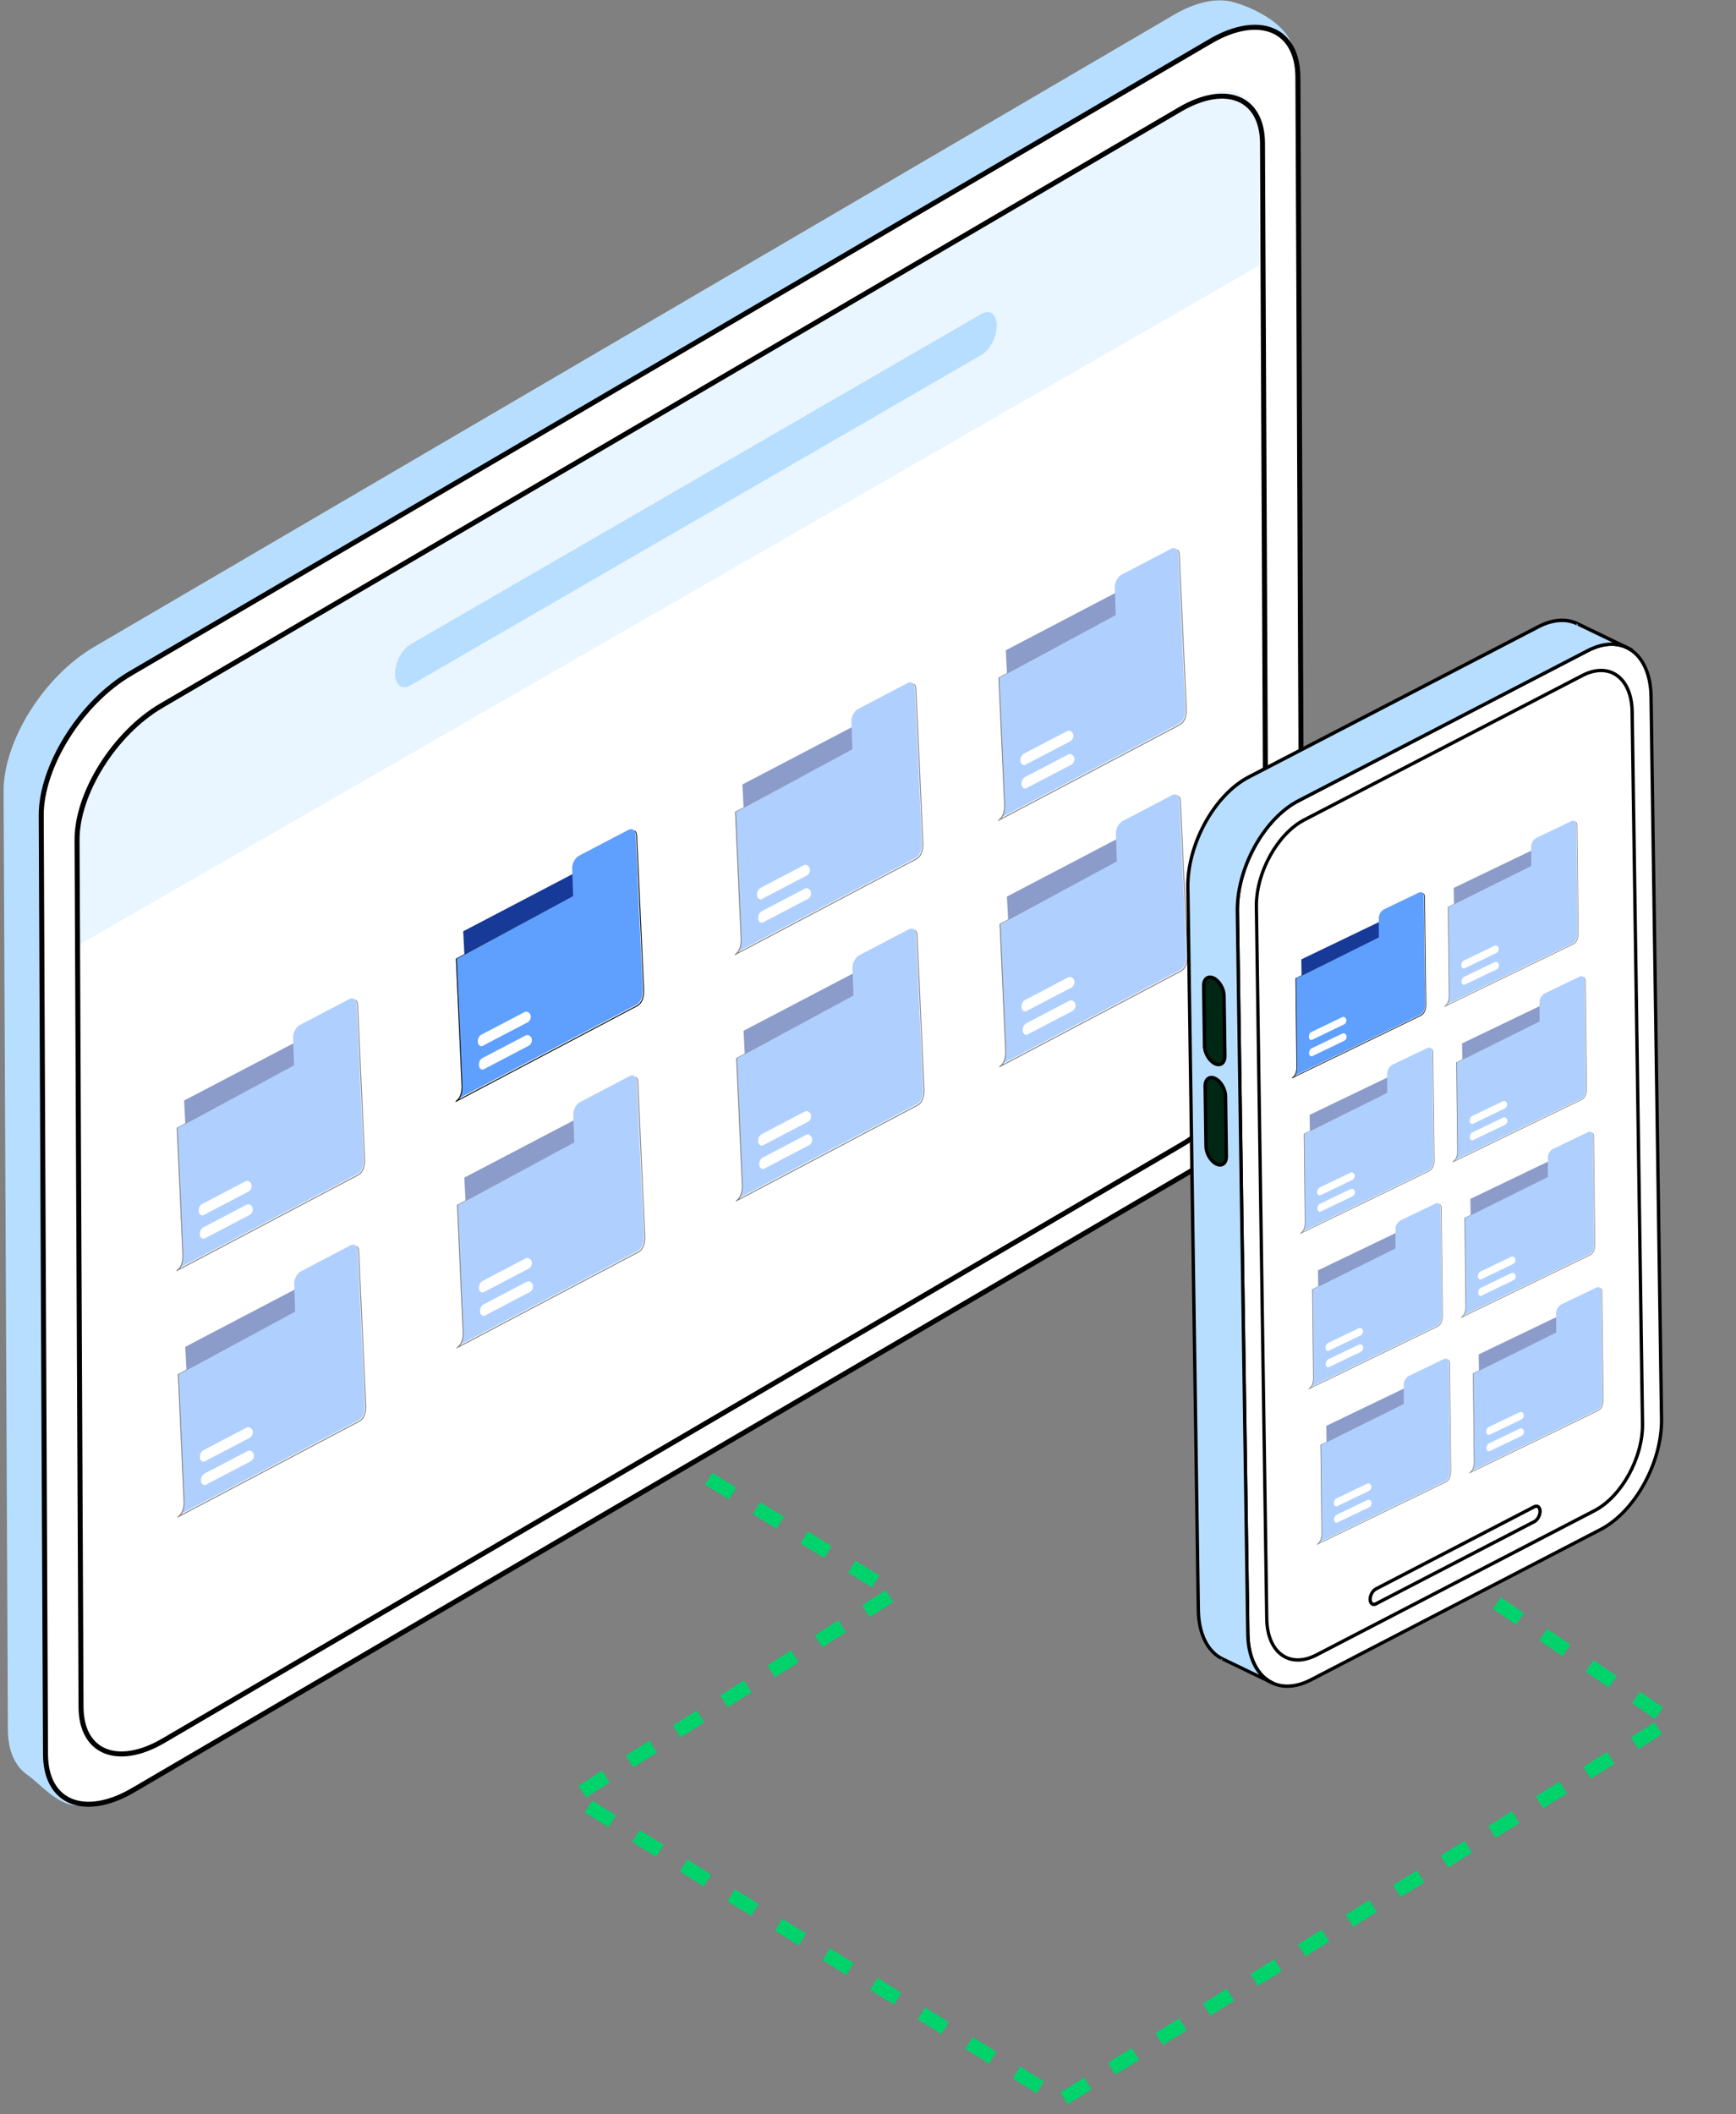 <svg width="124" height="151" viewBox="0 0 124 151" fill="none" xmlns="http://www.w3.org/2000/svg">
<rect x="0" y="0" width="124" height="151" fill="#808080" stroke="none"/>
<path d="M103.608 112.254L119.319 122.902L75.79 150L40.967 128.354L63.89 113.769L47.088 103.439" stroke="#00D36C" stroke-dasharray="2 2"/>
<path d="M90.685 70.809L92.391 3.864C92.382 1.847 89.446 0.485 88.005 0.129C86.876 -0.15 85.429 0.133 83.852 1.057L6.723 46.202C3.134 48.302 0.24 52.922 0.257 56.518L0.564 123.559C0.571 125.074 1.093 126.165 1.961 126.766C3.157 127.592 4.718 129.808 6.797 128.593L84.216 81.127C87.805 79.027 90.699 74.408 90.682 70.812L90.685 70.809Z" fill="#B7DEFF"/>
<path d="M86.451 2.953L86.451 2.953L9.322 48.098L9.242 47.961L9.322 48.098C7.556 49.131 5.955 50.788 4.798 52.635C3.639 54.484 2.936 56.505 2.944 58.258L3.251 125.299C3.259 127.048 3.969 128.171 5.065 128.627C6.174 129.087 7.74 128.892 9.508 127.857L9.598 128.011L9.508 127.857L86.637 82.714C88.402 81.681 90.003 80.024 91.161 78.177C92.319 76.329 93.022 74.308 93.014 72.554L93.014 72.551L92.707 5.51C92.699 3.761 91.989 2.638 90.893 2.183C89.784 1.722 88.219 1.918 86.451 2.953Z" fill="white" stroke="black" stroke-width="0.358"/>
<path d="M9.485 126.281L86.824 81.013C89.487 79.454 91.635 76.027 91.623 73.357L91.317 6.542C91.305 3.872 89.136 2.97 86.474 4.529L9.132 49.798C6.47 51.357 4.321 54.784 4.333 57.453L4.639 124.269C4.651 126.938 6.82 127.84 9.482 126.281L9.485 126.281Z" fill="white"/>
<path d="M5.492 60.774C5.473 56.511 7.731 52.563 11.415 50.419L86.328 6.821C87.912 5.899 89.901 7.037 89.91 8.87L89.956 18.948L5.523 67.539L5.492 60.774Z" fill="#E9F5FF"/>
<path d="M29.318 48.948L70.104 25.345C70.708 24.996 71.198 24.057 71.196 23.25C71.195 22.442 70.703 22.074 70.099 22.422L29.313 46.026C28.709 46.374 28.219 47.313 28.221 48.121C28.222 48.928 28.714 49.297 29.318 48.948Z" fill="#B7DEFF"/>
<path d="M84.289 7.813L84.289 7.813L11.516 50.408L11.436 50.272L11.516 50.408C9.852 51.382 8.343 52.945 7.251 54.686C6.159 56.429 5.496 58.334 5.504 59.986L5.788 121.917C5.795 123.564 6.464 124.619 7.493 125.047C8.535 125.48 10.009 125.297 11.676 124.321L11.766 124.475L11.676 124.321L84.448 81.728C86.112 80.754 87.622 79.192 88.713 77.45C89.806 75.707 90.468 73.802 90.461 72.15L90.461 72.148L90.177 10.218C90.169 8.57 89.501 7.515 88.472 7.088C87.43 6.655 85.956 6.838 84.289 7.813Z" stroke="black" stroke-width="0.358"/>
<g opacity="0.5">
<path d="M24.973 72.412L25.208 77.018L21.808 78.799C21.669 78.87 21.544 78.999 21.447 79.169C21.39 79.268 21.348 79.373 21.321 79.477C21.298 79.572 21.288 79.667 21.293 79.758L21.391 81.687L13.522 85.838L13.151 78.6L24.973 72.413L24.973 72.412Z" fill="#173998"/>
<path d="M11.334 89.15C11.392 89.177 11.448 89.193 11.498 89.198C11.447 89.193 11.392 89.177 11.334 89.15Z" fill="black"/>
<path d="M20.975 74.152C20.972 74.09 20.977 74.024 20.989 73.957C20.977 74.024 20.972 74.09 20.976 74.153L21.074 76.098L20.975 74.152L20.975 74.152Z" fill="black"/>
<path d="M25.3 71.349C25.401 71.419 25.457 71.541 25.465 71.7L25.969 82.708C25.994 83.276 25.829 83.682 25.504 83.854L12.806 90.553C12.985 90.328 13.071 89.987 13.051 89.56L12.635 80.556L21.003 76.087L20.934 74.111C20.931 74.048 20.935 73.982 20.947 73.915C20.965 73.819 20.997 73.719 21.044 73.624C21.055 73.601 21.067 73.578 21.081 73.555C21.172 73.396 21.292 73.272 21.419 73.204L24.946 71.359C25.024 71.317 25.102 71.299 25.173 71.305C25.219 71.309 25.262 71.324 25.3 71.349L25.3 71.349ZM17.699 85.066C17.854 84.984 17.945 84.815 17.935 84.623C17.927 84.47 17.801 84.35 17.669 84.338C17.627 84.335 17.585 84.342 17.545 84.363L14.462 85.976C14.286 86.068 14.185 86.259 14.195 86.475L14.199 86.555C14.205 86.667 14.298 86.755 14.395 86.764C14.426 86.767 14.457 86.761 14.487 86.746L17.699 85.066ZM17.779 86.736C17.935 86.654 18.025 86.486 18.015 86.293C18.008 86.141 17.881 86.021 17.75 86.009C17.708 86.005 17.665 86.012 17.625 86.033L14.542 87.646C14.367 87.738 14.265 87.929 14.276 88.146L14.28 88.225C14.286 88.338 14.378 88.426 14.475 88.434C14.506 88.437 14.537 88.432 14.567 88.417L17.779 86.736Z" fill="#5FA0FF"/>
<path d="M17.711 84.38C17.843 84.392 17.968 84.512 17.976 84.665C17.986 84.857 17.896 85.026 17.74 85.108L14.528 86.788C14.499 86.803 14.467 86.809 14.436 86.806C14.339 86.797 14.246 86.709 14.241 86.596L14.237 86.517C14.226 86.3 14.328 86.109 14.503 86.018L17.587 84.404C17.626 84.384 17.669 84.376 17.711 84.38Z" fill="white"/>
<path d="M21.122 73.597C21.109 73.62 21.096 73.643 21.085 73.666C21.096 73.643 21.109 73.62 21.122 73.597Z" fill="black"/>
<path d="M25.35 71.396C25.49 71.417 25.56 71.561 25.569 71.747L25.657 73.67L26.072 82.755C26.099 83.347 25.924 83.773 25.579 83.954L12.601 90.8C12.599 90.725 12.63 90.705 12.66 90.683C12.924 90.486 13.055 90.105 13.031 89.597L12.628 80.554L20.998 76.102L12.689 80.56L13.093 89.602C13.113 90.028 13.027 90.369 12.848 90.594L25.546 83.896C25.871 83.725 26.036 83.317 26.011 82.75L25.507 71.742C25.499 71.584 25.444 71.461 25.351 71.396L25.35 71.396Z" fill="black"/>
<path d="M17.791 86.051C17.922 86.063 18.049 86.183 18.056 86.336C18.066 86.528 17.976 86.697 17.82 86.778L14.608 88.459C14.579 88.474 14.547 88.48 14.517 88.477C14.419 88.468 14.327 88.379 14.321 88.267L14.317 88.188C14.306 87.971 14.408 87.78 14.584 87.689L17.667 86.075C17.706 86.055 17.749 86.047 17.791 86.051L17.791 86.051Z" fill="white"/>
</g>
<g opacity="0.5">
<path d="M25.053 90.004L25.289 94.609L21.888 96.39C21.75 96.462 21.625 96.59 21.527 96.76C21.47 96.859 21.428 96.964 21.402 97.068C21.378 97.163 21.368 97.258 21.373 97.349L21.471 99.279L13.602 103.43L13.232 96.192L25.054 90.004L25.053 90.004Z" fill="#173998"/>
<path d="M11.415 106.742C11.473 106.768 11.528 106.784 11.579 106.789C11.528 106.784 11.473 106.768 11.415 106.742Z" fill="black"/>
<path d="M21.056 91.743C21.053 91.681 21.057 91.615 21.069 91.548C21.057 91.615 21.053 91.681 21.056 91.744L21.154 93.689L21.055 91.743L21.056 91.743Z" fill="black"/>
<path d="M25.381 88.94C25.482 89.01 25.538 89.132 25.546 89.291L26.05 100.299C26.075 100.867 25.91 101.273 25.585 101.445L12.887 108.144C13.066 107.919 13.152 107.578 13.132 107.151L12.715 98.147L21.084 93.678L21.015 91.702C21.012 91.639 21.016 91.573 21.028 91.507C21.045 91.41 21.078 91.31 21.124 91.216C21.136 91.192 21.148 91.169 21.161 91.146C21.252 90.987 21.372 90.863 21.5 90.795L25.027 88.95C25.105 88.908 25.183 88.89 25.253 88.896C25.3 88.9 25.343 88.915 25.381 88.94L25.381 88.94ZM17.779 102.657C17.935 102.575 18.025 102.406 18.015 102.214C18.008 102.061 17.882 101.941 17.75 101.929C17.708 101.926 17.665 101.933 17.626 101.954L14.543 103.567C14.367 103.659 14.265 103.85 14.276 104.066L14.28 104.146C14.286 104.258 14.378 104.346 14.476 104.355C14.507 104.358 14.538 104.353 14.567 104.337L17.779 102.657ZM17.86 104.327C18.015 104.245 18.106 104.077 18.096 103.885C18.088 103.732 17.962 103.612 17.831 103.6C17.788 103.596 17.746 103.603 17.706 103.624L14.623 105.237C14.447 105.329 14.346 105.52 14.356 105.737L14.36 105.816C14.366 105.929 14.459 106.017 14.556 106.025C14.587 106.028 14.618 106.023 14.648 106.008L17.86 104.327Z" fill="#5FA0FF"/>
<path d="M17.791 101.972C17.923 101.984 18.049 102.104 18.057 102.257C18.067 102.449 17.976 102.618 17.821 102.699L14.609 104.38C14.579 104.395 14.548 104.401 14.517 104.398C14.42 104.389 14.327 104.301 14.321 104.188L14.317 104.109C14.307 103.892 14.408 103.701 14.584 103.61L17.667 101.996C17.707 101.976 17.749 101.968 17.791 101.972Z" fill="white"/>
<path d="M21.202 91.188C21.189 91.211 21.177 91.234 21.166 91.257C21.177 91.234 21.189 91.211 21.202 91.188Z" fill="black"/>
<path d="M25.431 88.987C25.571 89.008 25.64 89.153 25.649 89.338L25.737 91.261L26.153 100.346C26.179 100.938 26.005 101.364 25.66 101.545L12.682 108.391C12.68 108.316 12.711 108.296 12.741 108.274C13.004 108.077 13.135 107.697 13.112 107.188L12.708 98.145L21.078 93.693L12.77 98.151L13.174 107.193C13.193 107.62 13.108 107.96 12.928 108.186L25.627 101.487C25.951 101.316 26.116 100.908 26.091 100.341L25.588 89.333C25.58 89.175 25.524 89.052 25.431 88.987L25.431 88.987Z" fill="black"/>
<path d="M17.871 103.643C18.003 103.654 18.129 103.774 18.137 103.927C18.147 104.119 18.056 104.288 17.901 104.369L14.688 106.05C14.659 106.066 14.628 106.071 14.597 106.068C14.5 106.059 14.408 105.971 14.402 105.859L14.398 105.78C14.387 105.563 14.489 105.372 14.664 105.28L17.747 103.667C17.787 103.646 17.83 103.639 17.872 103.642L17.871 103.643Z" fill="white"/>
</g>
<path d="M44.908 60.326L45.144 64.932L41.743 66.712C41.605 66.784 41.48 66.912 41.382 67.082C41.325 67.182 41.283 67.286 41.257 67.39C41.233 67.486 41.223 67.581 41.228 67.671L41.326 69.601L33.457 73.752L33.086 66.514L44.909 60.327L44.908 60.326Z" fill="#173998"/>
<path d="M31.27 77.064C31.328 77.091 31.383 77.107 31.434 77.111C31.383 77.107 31.328 77.091 31.27 77.064Z" fill="black"/>
<path d="M40.911 62.066C40.907 62.004 40.912 61.938 40.924 61.871C40.912 61.938 40.908 62.003 40.911 62.067L41.009 64.012L40.91 62.066L40.911 62.066Z" fill="black"/>
<path d="M45.236 59.262C45.337 59.332 45.393 59.454 45.401 59.613L45.905 70.621C45.929 71.189 45.764 71.596 45.44 71.767L32.742 78.466C32.921 78.241 33.007 77.9 32.987 77.474L32.57 68.469L40.938 64L40.87 62.024C40.867 61.961 40.871 61.895 40.883 61.829C40.9 61.732 40.933 61.632 40.979 61.538C40.991 61.514 41.003 61.491 41.016 61.468C41.107 61.309 41.227 61.185 41.355 61.117L44.882 59.272C44.96 59.23 45.038 59.212 45.108 59.218C45.154 59.222 45.198 59.237 45.235 59.262L45.236 59.262ZM37.634 72.979C37.79 72.897 37.88 72.728 37.87 72.536C37.863 72.383 37.737 72.263 37.605 72.251C37.563 72.248 37.52 72.255 37.481 72.276L34.398 73.889C34.222 73.981 34.12 74.172 34.131 74.388L34.135 74.468C34.141 74.58 34.233 74.668 34.33 74.677C34.361 74.68 34.393 74.675 34.422 74.659L37.634 72.979ZM37.715 74.649C37.87 74.567 37.961 74.399 37.951 74.207C37.943 74.054 37.817 73.934 37.685 73.922C37.643 73.918 37.601 73.925 37.561 73.946L34.478 75.559C34.302 75.651 34.2 75.842 34.211 76.059L34.215 76.138C34.221 76.251 34.313 76.339 34.411 76.347C34.442 76.35 34.473 76.345 34.502 76.33L37.715 74.649Z" fill="#5FA0FF"/>
<path d="M37.646 72.293C37.778 72.305 37.904 72.425 37.912 72.577C37.922 72.769 37.831 72.938 37.676 73.02L34.464 74.701C34.434 74.716 34.403 74.721 34.372 74.718C34.275 74.71 34.182 74.621 34.176 74.509L34.172 74.43C34.161 74.213 34.263 74.022 34.439 73.931L37.522 72.317C37.562 72.296 37.604 72.289 37.646 72.293Z" fill="white"/>
<path d="M41.057 61.511C41.044 61.534 41.032 61.557 41.02 61.58C41.032 61.557 41.044 61.534 41.057 61.511Z" fill="black"/>
<path d="M45.286 59.31C45.426 59.332 45.495 59.476 45.504 59.661L45.592 61.584L46.008 70.67C46.034 71.261 45.859 71.687 45.515 71.868L32.536 78.715C32.534 78.639 32.566 78.62 32.596 78.597C32.859 78.4 32.99 78.02 32.967 77.511L32.563 68.469L40.933 64.016L32.625 68.474L33.029 77.516C33.048 77.943 32.962 78.284 32.783 78.509L45.481 71.811C45.806 71.639 45.971 71.232 45.947 70.665L45.443 59.656C45.435 59.498 45.379 59.375 45.286 59.311L45.286 59.31Z" fill="black"/>
<path d="M37.726 73.965C37.858 73.977 37.984 74.097 37.992 74.25C38.002 74.442 37.911 74.611 37.755 74.692L34.543 76.373C34.514 76.388 34.483 76.394 34.452 76.391C34.355 76.382 34.262 76.293 34.257 76.181L34.253 76.102C34.242 75.885 34.343 75.694 34.519 75.602L37.602 73.989C37.642 73.969 37.685 73.961 37.727 73.965L37.726 73.965Z" fill="white"/>
<g opacity="0.5">
<path d="M64.851 49.84L65.087 54.446L61.686 56.226C61.548 56.298 61.423 56.426 61.325 56.596C61.268 56.696 61.226 56.8 61.2 56.904C61.176 57 61.166 57.095 61.171 57.185L61.269 59.115L53.4 63.266L53.029 56.028L64.851 49.841L64.851 49.84Z" fill="#173998"/>
<path d="M51.212 66.578C51.27 66.605 51.326 66.621 51.377 66.625C51.326 66.621 51.27 66.605 51.212 66.578Z" fill="black"/>
<path d="M60.854 51.581C60.85 51.519 60.855 51.453 60.867 51.386C60.855 51.452 60.851 51.518 60.854 51.581L60.952 53.527L60.853 51.581L60.854 51.581Z" fill="black"/>
<path d="M65.178 48.776C65.28 48.847 65.336 48.969 65.344 49.127L65.847 60.136C65.872 60.703 65.707 61.11 65.382 61.282L52.684 67.981C52.863 67.755 52.95 67.415 52.929 66.988L52.513 57.984L60.881 53.514L60.813 51.539C60.809 51.476 60.814 51.41 60.825 51.343C60.843 51.246 60.876 51.147 60.922 51.052C60.933 51.029 60.946 51.006 60.959 50.983C61.05 50.824 61.17 50.7 61.298 50.632L64.824 48.786C64.903 48.745 64.981 48.727 65.051 48.733C65.097 48.737 65.14 48.752 65.178 48.777L65.178 48.776ZM57.577 62.493C57.733 62.412 57.823 62.243 57.813 62.051C57.805 61.898 57.679 61.778 57.548 61.766C57.506 61.762 57.463 61.77 57.423 61.79L54.34 63.404C54.164 63.495 54.063 63.686 54.074 63.903L54.078 63.982C54.083 64.095 54.176 64.183 54.273 64.192C54.304 64.195 54.336 64.189 54.365 64.174L57.577 62.493ZM57.657 64.163C57.813 64.082 57.903 63.913 57.893 63.721C57.886 63.569 57.76 63.448 57.628 63.437C57.586 63.433 57.543 63.44 57.504 63.461L54.421 65.074C54.245 65.166 54.143 65.357 54.154 65.574L54.158 65.653C54.164 65.765 54.256 65.853 54.353 65.862C54.385 65.865 54.416 65.86 54.445 65.844L57.657 64.163Z" fill="#5FA0FF"/>
<path d="M57.589 61.808C57.721 61.819 57.847 61.94 57.855 62.092C57.864 62.284 57.774 62.453 57.618 62.535L54.406 64.215C54.377 64.231 54.346 64.236 54.315 64.233C54.218 64.225 54.125 64.136 54.119 64.024L54.115 63.945C54.104 63.728 54.206 63.537 54.382 63.446L57.465 61.832C57.504 61.811 57.547 61.804 57.589 61.808Z" fill="white"/>
<path d="M61 51.025C60.987 51.048 60.975 51.071 60.963 51.094C60.975 51.071 60.987 51.048 61 51.025Z" fill="black"/>
<path d="M65.229 48.824C65.368 48.846 65.438 48.99 65.447 49.175L65.535 51.098L65.951 60.184C65.977 60.775 65.802 61.201 65.457 61.382L52.479 68.229C52.477 68.153 52.508 68.133 52.538 68.111C52.802 67.914 52.933 67.534 52.909 67.025L52.506 57.983L60.876 53.53L52.568 57.988L52.971 67.031C52.991 67.457 52.905 67.798 52.726 68.023L65.424 61.325C65.749 61.153 65.914 60.746 65.889 60.178L65.385 49.17C65.377 49.012 65.322 48.889 65.229 48.825L65.229 48.824Z" fill="black"/>
<path d="M57.669 63.48C57.801 63.492 57.927 63.612 57.934 63.764C57.944 63.956 57.854 64.125 57.698 64.207L54.486 65.888C54.457 65.903 54.426 65.908 54.395 65.905C54.298 65.897 54.205 65.808 54.199 65.696L54.195 65.617C54.185 65.4 54.286 65.209 54.462 65.117L57.545 63.504C57.585 63.483 57.627 63.476 57.669 63.48L57.669 63.48Z" fill="white"/>
</g>
<g opacity="0.5">
<path d="M83.665 40.255L83.9 44.861L80.5 46.641C80.361 46.713 80.236 46.841 80.138 47.011C80.082 47.11 80.04 47.215 80.013 47.319C79.99 47.414 79.98 47.509 79.984 47.6L80.082 49.53L72.214 53.681L71.843 46.443L83.665 40.255L83.665 40.255Z" fill="#173998"/>
<path d="M70.026 56.993C70.084 57.019 70.14 57.035 70.19 57.04C70.139 57.035 70.084 57.019 70.026 56.993Z" fill="black"/>
<path d="M79.667 41.995C79.664 41.932 79.669 41.867 79.681 41.799C79.669 41.866 79.664 41.932 79.668 41.995L79.766 43.941L79.667 41.995L79.667 41.995Z" fill="black"/>
<path d="M83.992 39.191C84.093 39.261 84.149 39.383 84.157 39.542L84.661 50.55C84.686 51.118 84.521 51.525 84.196 51.696L71.498 58.395C71.677 58.17 71.763 57.829 71.743 57.402L71.327 48.398L79.695 43.929L79.626 41.953C79.623 41.89 79.627 41.824 79.639 41.758C79.657 41.661 79.689 41.561 79.736 41.467C79.747 41.443 79.759 41.42 79.772 41.397C79.864 41.238 79.984 41.114 80.111 41.046L83.638 39.201C83.716 39.159 83.794 39.141 83.865 39.147C83.911 39.151 83.954 39.166 83.992 39.191L83.992 39.191ZM76.391 52.908C76.546 52.826 76.637 52.657 76.627 52.465C76.619 52.312 76.493 52.192 76.361 52.18C76.319 52.176 76.277 52.184 76.237 52.205L73.154 53.818C72.978 53.91 72.876 54.101 72.887 54.318L72.891 54.397C72.897 54.509 72.99 54.597 73.087 54.606C73.118 54.609 73.149 54.603 73.178 54.588L76.391 52.908ZM76.471 54.578C76.627 54.496 76.717 54.328 76.707 54.136C76.699 53.983 76.573 53.863 76.442 53.851C76.4 53.847 76.357 53.855 76.317 53.875L73.234 55.488C73.058 55.58 72.957 55.771 72.968 55.988L72.972 56.067C72.977 56.18 73.07 56.268 73.167 56.276C73.198 56.279 73.229 56.274 73.259 56.259L76.471 54.578Z" fill="#5FA0FF"/>
<path d="M76.403 52.223C76.534 52.235 76.66 52.355 76.668 52.507C76.678 52.699 76.588 52.868 76.432 52.95L73.22 54.63C73.191 54.646 73.159 54.651 73.128 54.648C73.031 54.64 72.938 54.551 72.933 54.439L72.929 54.36C72.918 54.143 73.019 53.952 73.195 53.861L76.278 52.247C76.318 52.226 76.361 52.219 76.403 52.223Z" fill="white"/>
<path d="M79.814 41.44C79.8 41.462 79.788 41.486 79.777 41.509C79.788 41.485 79.8 41.462 79.814 41.44Z" fill="black"/>
<path d="M84.042 39.239C84.182 39.26 84.252 39.404 84.261 39.59L84.349 41.513L84.764 50.598C84.791 51.19 84.616 51.615 84.271 51.797L71.293 58.643C71.291 58.568 71.322 58.548 71.352 58.526C71.615 58.328 71.747 57.948 71.723 57.439L71.32 48.397L79.69 43.944L71.381 48.402L71.785 57.445C71.805 57.871 71.719 58.212 71.54 58.437L84.238 51.739C84.563 51.567 84.728 51.16 84.703 50.593L84.199 39.584C84.191 39.426 84.136 39.304 84.043 39.239L84.042 39.239Z" fill="black"/>
<path d="M76.483 53.893C76.614 53.905 76.74 54.025 76.748 54.178C76.758 54.37 76.668 54.539 76.512 54.62L73.3 56.301C73.271 56.316 73.239 56.322 73.209 56.319C73.111 56.31 73.019 56.221 73.013 56.109L73.009 56.03C72.998 55.813 73.1 55.622 73.276 55.531L76.359 53.917C76.398 53.897 76.441 53.889 76.483 53.893L76.483 53.893Z" fill="white"/>
</g>
<g opacity="0.5">
<path d="M44.989 77.918L45.224 82.524L41.824 84.304C41.685 84.376 41.56 84.504 41.463 84.674C41.406 84.774 41.364 84.878 41.337 84.982C41.314 85.077 41.304 85.173 41.309 85.263L41.407 87.193L33.538 91.344L33.167 84.106L44.989 77.919L44.989 77.918Z" fill="#173998"/>
<path d="M31.35 94.656C31.408 94.682 31.464 94.698 31.515 94.703C31.463 94.698 31.408 94.682 31.35 94.656Z" fill="black"/>
<path d="M40.991 79.657C40.988 79.595 40.993 79.529 41.005 79.462C40.993 79.529 40.988 79.595 40.992 79.658L41.09 81.603L40.991 79.657L40.991 79.657Z" fill="black"/>
<path d="M45.316 76.853C45.417 76.923 45.473 77.046 45.481 77.204L45.985 88.212C46.01 88.78 45.845 89.187 45.52 89.359L32.822 96.057C33.001 95.832 33.087 95.492 33.067 95.065L32.651 86.061L41.019 81.591L40.95 79.616C40.947 79.552 40.951 79.487 40.963 79.42C40.981 79.323 41.013 79.224 41.06 79.129C41.071 79.105 41.083 79.082 41.097 79.06C41.188 78.901 41.308 78.776 41.435 78.709L44.962 76.863C45.04 76.821 45.118 76.803 45.189 76.81C45.235 76.814 45.278 76.828 45.316 76.854L45.316 76.853ZM37.715 90.57C37.87 90.488 37.961 90.319 37.951 90.127C37.943 89.975 37.817 89.855 37.685 89.843C37.643 89.839 37.601 89.846 37.561 89.867L34.478 91.481C34.302 91.572 34.201 91.763 34.211 91.98L34.215 92.059C34.221 92.171 34.314 92.26 34.411 92.268C34.442 92.271 34.474 92.266 34.503 92.251L37.715 90.57ZM37.795 92.24C37.951 92.159 38.041 91.99 38.031 91.798C38.023 91.645 37.898 91.525 37.766 91.513C37.724 91.509 37.681 91.517 37.642 91.537L34.558 93.151C34.383 93.243 34.281 93.434 34.292 93.65L34.296 93.729C34.301 93.842 34.394 93.93 34.491 93.939C34.522 93.942 34.553 93.936 34.583 93.921L37.795 92.24Z" fill="#5FA0FF"/>
<path d="M37.727 89.885C37.859 89.897 37.985 90.016 37.992 90.169C38.002 90.361 37.912 90.53 37.756 90.612L34.544 92.292C34.515 92.308 34.483 92.313 34.452 92.31C34.355 92.302 34.263 92.213 34.257 92.101L34.253 92.022C34.242 91.805 34.343 91.614 34.519 91.522L37.602 89.909C37.642 89.888 37.685 89.881 37.727 89.885Z" fill="white"/>
<path d="M41.138 79.103C41.125 79.125 41.112 79.149 41.101 79.172C41.112 79.148 41.125 79.125 41.138 79.103Z" fill="black"/>
<path d="M45.366 76.902C45.506 76.923 45.576 77.067 45.585 77.253L45.673 79.176L46.088 88.261C46.115 88.853 45.94 89.278 45.595 89.46L32.617 96.306C32.615 96.231 32.646 96.211 32.676 96.189C32.94 95.992 33.071 95.611 33.047 95.102L32.644 86.06L41.014 81.608L32.705 86.066L33.109 95.108C33.129 95.534 33.043 95.875 32.864 96.1L45.562 89.402C45.887 89.23 46.052 88.823 46.027 88.256L45.523 77.248C45.515 77.089 45.46 76.967 45.367 76.902L45.366 76.902Z" fill="black"/>
<path d="M37.807 91.556C37.938 91.568 38.065 91.688 38.072 91.841C38.082 92.033 37.992 92.202 37.836 92.283L34.624 93.964C34.595 93.979 34.563 93.985 34.533 93.982C34.435 93.973 34.343 93.884 34.337 93.772L34.333 93.693C34.322 93.476 34.424 93.285 34.6 93.193L37.683 91.58C37.722 91.56 37.765 91.552 37.807 91.556L37.807 91.556Z" fill="white"/>
</g>
<g opacity="0.5">
<path d="M64.931 67.431L65.167 72.037L61.767 73.817C61.628 73.889 61.503 74.017 61.405 74.187C61.349 74.286 61.306 74.391 61.28 74.495C61.257 74.59 61.247 74.685 61.251 74.776L61.349 76.706L53.481 80.857L53.11 73.618L64.932 67.431L64.931 67.431Z" fill="#173998"/>
<path d="M51.293 84.169C51.351 84.195 51.407 84.211 51.457 84.216C51.406 84.211 51.351 84.195 51.293 84.169Z" fill="black"/>
<path d="M60.934 69.171C60.931 69.109 60.936 69.043 60.948 68.976C60.936 69.043 60.931 69.108 60.935 69.171L61.032 71.117L60.934 69.171L60.934 69.171Z" fill="black"/>
<path d="M65.259 66.366C65.36 66.436 65.416 66.559 65.424 66.717L65.928 77.726C65.953 78.293 65.788 78.7 65.463 78.872L52.765 85.57C52.944 85.345 53.03 85.005 53.01 84.578L52.594 75.574L60.962 71.104L60.893 69.129C60.89 69.066 60.894 69 60.906 68.933C60.923 68.836 60.956 68.737 61.003 68.642C61.014 68.619 61.026 68.596 61.039 68.573C61.13 68.414 61.251 68.29 61.378 68.222L64.905 66.376C64.983 66.334 65.061 66.317 65.132 66.323C65.178 66.327 65.221 66.342 65.259 66.367L65.259 66.366ZM57.657 80.083C57.813 80.001 57.904 79.833 57.894 79.641C57.886 79.488 57.76 79.368 57.628 79.356C57.586 79.352 57.544 79.359 57.504 79.38L54.421 80.994C54.245 81.085 54.144 81.276 54.154 81.493L54.158 81.572C54.164 81.685 54.257 81.773 54.354 81.781C54.385 81.784 54.416 81.779 54.445 81.764L57.657 80.083ZM57.738 81.753C57.894 81.672 57.984 81.503 57.974 81.311C57.966 81.158 57.84 81.038 57.709 81.026C57.667 81.022 57.624 81.03 57.584 81.051L54.501 82.664C54.325 82.756 54.224 82.947 54.235 83.163L54.239 83.243C54.244 83.355 54.337 83.443 54.434 83.452C54.465 83.455 54.496 83.45 54.526 83.434L57.738 81.753Z" fill="#5FA0FF"/>
<path d="M57.67 79.399C57.801 79.411 57.928 79.531 57.935 79.683C57.945 79.875 57.855 80.044 57.699 80.126L54.487 81.806C54.458 81.822 54.426 81.827 54.395 81.824C54.298 81.816 54.206 81.728 54.2 81.615L54.196 81.536C54.185 81.319 54.286 81.128 54.462 81.037L57.545 79.423C57.585 79.402 57.628 79.395 57.67 79.399Z" fill="white"/>
<path d="M61.081 68.616C61.068 68.639 61.055 68.662 61.044 68.685C61.055 68.662 61.068 68.639 61.081 68.616Z" fill="black"/>
<path d="M65.309 66.415C65.449 66.437 65.519 66.581 65.528 66.766L65.616 68.689L66.031 77.775C66.058 78.367 65.883 78.792 65.538 78.973L52.56 85.82C52.558 85.744 52.589 85.725 52.619 85.702C52.882 85.505 53.014 85.125 52.99 84.616L52.587 75.574L60.957 71.121L52.648 75.579L53.052 84.621C53.072 85.048 52.986 85.389 52.807 85.614L65.505 78.915C65.83 78.744 65.995 78.337 65.97 77.769L65.466 66.761C65.458 66.603 65.403 66.48 65.31 66.416L65.309 66.415Z" fill="black"/>
<path d="M57.75 81.07C57.881 81.082 58.007 81.202 58.015 81.355C58.025 81.547 57.934 81.716 57.779 81.797L54.567 83.478C54.538 83.493 54.506 83.499 54.475 83.496C54.378 83.487 54.286 83.398 54.28 83.286L54.276 83.207C54.265 82.99 54.367 82.799 54.543 82.707L57.626 81.094C57.665 81.074 57.708 81.066 57.75 81.07L57.75 81.07Z" fill="white"/>
</g>
<g opacity="0.5">
<path d="M83.745 57.846L83.981 62.452L80.58 64.233C80.442 64.304 80.317 64.433 80.219 64.603C80.162 64.702 80.12 64.806 80.094 64.911C80.07 65.006 80.06 65.101 80.065 65.192L80.163 67.121L72.294 71.272L71.923 64.034L83.746 57.847L83.745 57.846Z" fill="#173998"/>
<path d="M70.107 74.584C70.165 74.61 70.22 74.626 70.271 74.631C70.22 74.626 70.165 74.61 70.107 74.584Z" fill="black"/>
<path d="M79.748 59.586C79.745 59.524 79.749 59.458 79.761 59.391C79.749 59.458 79.745 59.523 79.748 59.587L79.846 61.532L79.748 59.586L79.748 59.586Z" fill="black"/>
<path d="M84.073 56.783C84.174 56.853 84.23 56.975 84.238 57.133L84.742 68.142C84.766 68.709 84.602 69.116 84.277 69.288L71.579 75.987C71.758 75.761 71.844 75.421 71.824 74.994L71.407 65.99L79.775 61.521L79.707 59.545C79.704 59.482 79.708 59.416 79.72 59.349C79.737 59.252 79.77 59.153 79.816 59.058C79.828 59.035 79.84 59.012 79.853 58.989C79.944 58.83 80.064 58.706 80.192 58.638L83.719 56.792C83.797 56.751 83.875 56.733 83.945 56.739C83.992 56.743 84.035 56.758 84.072 56.783L84.073 56.783ZM76.471 70.499C76.627 70.418 76.717 70.249 76.707 70.057C76.7 69.904 76.574 69.784 76.442 69.772C76.4 69.768 76.357 69.776 76.318 69.796L73.235 71.41C73.059 71.501 72.957 71.692 72.968 71.909L72.972 71.988C72.978 72.101 73.07 72.189 73.168 72.198C73.199 72.201 73.23 72.195 73.259 72.18L76.471 70.499ZM76.552 72.169C76.707 72.088 76.798 71.919 76.788 71.727C76.78 71.575 76.654 71.454 76.522 71.443C76.48 71.439 76.438 71.446 76.398 71.467L73.315 73.08C73.139 73.172 73.038 73.363 73.048 73.58L73.052 73.659C73.058 73.771 73.151 73.86 73.248 73.868C73.279 73.871 73.31 73.866 73.34 73.85L76.552 72.169Z" fill="#5FA0FF"/>
<path d="M76.483 69.814C76.615 69.826 76.741 69.946 76.749 70.099C76.759 70.291 76.668 70.46 76.513 70.541L73.3 72.222C73.271 72.237 73.24 72.243 73.209 72.24C73.112 72.231 73.019 72.143 73.013 72.03L73.009 71.951C72.999 71.734 73.1 71.543 73.276 71.452L76.359 69.838C76.399 69.818 76.441 69.81 76.483 69.814Z" fill="white"/>
<path d="M79.894 59.031C79.881 59.054 79.869 59.077 79.858 59.1C79.869 59.077 79.881 59.054 79.894 59.031Z" fill="black"/>
<path d="M84.123 56.831C84.263 56.852 84.332 56.997 84.341 57.182L84.429 59.105L84.845 68.191C84.871 68.782 84.696 69.208 84.352 69.389L71.374 76.235C71.371 76.16 71.403 76.14 71.433 76.118C71.696 75.921 71.827 75.541 71.804 75.032L71.4 65.989L79.77 61.537L71.462 65.995L71.866 75.037C71.885 75.464 71.8 75.805 71.621 76.03L84.319 69.331C84.643 69.16 84.808 68.752 84.784 68.185L84.28 57.177C84.272 57.019 84.216 56.896 84.123 56.831L84.123 56.831Z" fill="black"/>
<path d="M76.563 71.485C76.695 71.497 76.821 71.617 76.829 71.77C76.839 71.962 76.748 72.13 76.593 72.212L73.38 73.893C73.351 73.908 73.32 73.914 73.289 73.911C73.192 73.902 73.1 73.813 73.094 73.701L73.09 73.622C73.079 73.405 73.18 73.214 73.356 73.122L76.439 71.509C76.479 71.489 76.522 71.481 76.564 71.485L76.563 71.485Z" fill="white"/>
</g>
<path fill-rule="evenodd" clip-rule="evenodd" d="M117.936 49.746C117.89 46.665 115.869 45.193 113.42 46.463L92.733 57.197C90.285 58.467 88.337 61.999 88.383 65.08L89.132 116.686C89.178 119.767 91.199 121.238 93.648 119.968L114.335 109.234C116.783 107.964 118.731 104.433 118.685 101.351L117.936 49.746Z" fill="white"/>
<path fill-rule="evenodd" clip-rule="evenodd" d="M118.051 49.747C118.029 48.158 117.489 46.992 116.647 46.377C115.796 45.758 114.637 45.698 113.366 46.359L92.679 57.093C90.199 58.382 88.217 61.962 88.261 65.085L89.01 116.69C89.032 118.279 89.573 119.445 90.414 120.06C91.265 120.679 92.425 120.739 93.695 120.078L114.382 109.344C116.863 108.055 118.845 104.475 118.8 101.352L118.051 49.747ZM117.814 49.75L118.562 101.356C118.606 104.395 116.688 107.879 114.276 109.13L93.589 119.864C92.415 120.473 91.341 120.436 90.556 119.863C89.762 119.286 89.272 118.179 89.247 116.683L88.499 65.077C88.455 62.037 90.373 58.553 92.785 57.303L113.472 46.569C114.646 45.96 115.72 45.996 116.505 46.57C117.299 47.147 117.79 48.254 117.814 49.75Z" fill="black"/>
<path fill-rule="evenodd" clip-rule="evenodd" d="M90.862 120.185L87.327 118.481C86.297 117.986 85.622 116.746 85.597 114.982L84.848 63.377C84.802 60.296 86.754 56.764 89.198 55.494L109.885 44.76C110.958 44.204 111.949 44.175 112.727 44.574C113.99 45.182 115.257 45.79 116.52 46.398L116.522 46.427C115.709 45.872 114.613 45.841 113.419 46.46L92.732 57.194C90.284 58.464 88.336 61.995 88.382 65.077L89.131 116.682C89.156 118.446 89.831 119.682 90.861 120.181L90.862 120.185Z" fill="#B7DEFF"/>
<path fill-rule="evenodd" clip-rule="evenodd" d="M90.857 120.305L90.865 120.305C90.915 120.301 90.959 120.273 90.977 120.226C90.977 120.226 90.976 120.218 90.98 120.209C90.993 120.154 90.964 120.102 90.917 120.076C89.921 119.596 89.278 118.391 89.252 116.686L88.504 65.08C88.46 62.041 90.378 58.557 92.79 57.306L113.477 46.572C114.622 45.978 115.671 45.999 116.453 46.531C116.488 46.554 116.534 46.559 116.575 46.54C116.615 46.52 116.638 46.481 116.639 46.435L116.637 46.406C116.642 46.36 116.614 46.316 116.571 46.294L116.269 46.147L116.256 46.139L116.243 46.132L112.778 44.461C111.97 44.048 110.941 44.071 109.832 44.65L89.145 55.384C86.664 56.673 84.682 60.253 84.727 63.376L85.476 114.981C85.501 116.803 86.211 118.071 87.275 118.584C87.293 118.591 87.309 118.594 87.331 118.597C87.331 118.597 87.293 118.595 87.275 118.584L90.81 120.288C90.81 120.288 90.84 120.298 90.857 120.301L90.857 120.305ZM112.688 44.688L115.18 45.89C114.62 45.878 114.008 46.027 113.367 46.358L92.68 57.092C90.199 58.381 88.217 61.961 88.262 65.084L89.01 116.689C89.027 117.949 89.373 118.94 89.934 119.607L87.378 118.376C86.383 117.896 85.739 116.691 85.714 114.986L84.965 63.381C84.922 60.341 86.839 56.857 89.251 55.606L109.939 44.872C110.971 44.336 111.92 44.301 112.672 44.689C112.676 44.689 112.68 44.693 112.689 44.696L112.688 44.688ZM87.327 118.601C87.327 118.601 87.222 118.412 87.212 118.442C87.17 118.561 87.322 118.601 87.327 118.601ZM112.726 44.694C112.726 44.694 112.622 44.505 112.611 44.535C112.569 44.65 112.714 44.691 112.726 44.694Z" fill="black"/>
<path fill-rule="evenodd" clip-rule="evenodd" d="M116.584 50.826C116.548 48.4 114.957 47.242 113.033 48.243L93.173 58.55C91.249 59.551 89.71 62.329 89.746 64.756L90.487 115.611C90.523 118.037 92.114 119.195 94.038 118.194L113.898 107.887C115.822 106.886 117.361 104.108 117.325 101.681L116.584 50.826Z" fill="white"/>
<path fill-rule="evenodd" clip-rule="evenodd" d="M116.701 50.826C116.684 49.567 116.251 48.64 115.584 48.155C114.909 47.662 113.984 47.615 112.975 48.138L93.115 58.445C91.155 59.461 89.591 62.291 89.625 64.759L90.366 115.614C90.382 116.874 90.815 117.8 91.482 118.286C92.157 118.779 93.082 118.825 94.091 118.303L113.951 107.996C115.911 106.98 117.476 104.15 117.441 101.681L116.701 50.826ZM116.463 50.83L117.203 101.685C117.236 104.066 115.732 106.8 113.841 107.782L93.981 118.089C93.065 118.564 92.233 118.536 91.619 118.093C91.001 117.642 90.618 116.779 90.599 115.611L89.859 64.756C89.826 62.375 91.33 59.641 93.221 58.659L113.081 48.352C113.997 47.877 114.829 47.905 115.443 48.348C116.061 48.799 116.444 49.662 116.463 50.83Z" fill="black"/>
<path fill-rule="evenodd" clip-rule="evenodd" d="M87.432 71.109C87.423 70.609 87.09 70.046 86.689 69.852C86.288 69.658 85.966 69.905 85.975 70.405L86.035 74.708C86.043 75.208 86.377 75.77 86.778 75.965C87.179 76.159 87.5 75.912 87.492 75.412L87.432 71.109Z" fill="#002614"/>
<path fill-rule="evenodd" clip-rule="evenodd" d="M87.552 71.108C87.545 70.566 87.179 69.956 86.744 69.747C86.494 69.626 86.271 69.653 86.108 69.777C85.953 69.896 85.855 70.115 85.858 70.411L85.918 74.715C85.925 75.257 86.291 75.866 86.726 76.075C86.976 76.196 87.2 76.169 87.363 76.045C87.517 75.926 87.616 75.707 87.613 75.411L87.552 71.108ZM87.315 71.111L87.375 75.414C87.376 75.618 87.324 75.772 87.216 75.855C87.117 75.932 86.98 75.933 86.829 75.86C86.463 75.684 86.161 75.166 86.156 74.711L86.095 70.408C86.094 70.204 86.147 70.05 86.254 69.968C86.353 69.89 86.487 69.889 86.642 69.963C87.008 70.138 87.309 70.656 87.315 71.111Z" fill="black"/>
<path fill-rule="evenodd" clip-rule="evenodd" d="M87.536 78.276C87.528 77.776 87.194 77.214 86.793 77.02C86.392 76.825 86.071 77.072 86.079 77.573L86.14 81.876C86.148 82.376 86.481 82.938 86.882 83.132C87.283 83.326 87.605 83.079 87.597 82.579L87.536 78.276Z" fill="#002614"/>
<path fill-rule="evenodd" clip-rule="evenodd" d="M87.657 78.275C87.65 77.733 87.284 77.123 86.849 76.915C86.599 76.794 86.375 76.821 86.212 76.945C86.057 77.064 85.959 77.283 85.962 77.579L86.023 81.882C86.03 82.424 86.395 83.034 86.831 83.243C87.081 83.364 87.304 83.336 87.467 83.213C87.622 83.094 87.72 82.874 87.717 82.578L87.657 78.275ZM87.419 78.279L87.48 82.582C87.481 82.786 87.428 82.94 87.321 83.022C87.222 83.1 87.084 83.101 86.933 83.027C86.567 82.852 86.266 82.333 86.26 81.879L86.2 77.576C86.199 77.371 86.251 77.218 86.358 77.135C86.458 77.058 86.591 77.057 86.746 77.13C87.112 77.306 87.414 77.824 87.419 78.279Z" fill="black"/>
<path fill-rule="evenodd" clip-rule="evenodd" d="M110.008 107.926C110.006 107.634 109.813 107.497 109.583 107.616L98.281 113.482C98.052 113.601 97.865 113.935 97.872 114.227C97.879 114.519 98.067 114.656 98.297 114.536L109.599 108.671C109.829 108.552 110.015 108.218 110.008 107.926Z" fill="white"/>
<path fill-rule="evenodd" clip-rule="evenodd" d="M110.125 107.927C110.121 107.735 110.049 107.598 109.948 107.521C109.839 107.441 109.687 107.426 109.526 107.512L98.225 113.377C97.959 113.516 97.746 113.897 97.747 114.231C97.752 114.423 97.823 114.56 97.924 114.637C98.034 114.717 98.185 114.732 98.347 114.646L109.648 108.781C109.914 108.642 110.127 108.26 110.125 107.927ZM109.888 107.93C109.892 108.18 109.74 108.466 109.542 108.567L98.24 114.432C98.172 114.466 98.114 114.474 98.066 114.444C98.013 114.405 97.987 114.328 97.985 114.228C97.981 113.978 98.133 113.692 98.331 113.591L109.632 107.726C109.701 107.692 109.759 107.684 109.807 107.714C109.859 107.753 109.885 107.83 109.888 107.93Z" fill="black"/>
<path d="M101.343 64.484L101.399 67.702L98.984 68.864C98.886 68.91 98.796 68.997 98.723 69.113C98.681 69.181 98.65 69.253 98.629 69.325C98.61 69.391 98.601 69.457 98.602 69.52L98.624 70.869L93.037 73.578L92.95 68.52L101.344 64.484L101.343 64.484Z" fill="#173998"/>
<path d="M91.432 75.836C91.471 75.855 91.509 75.868 91.544 75.872C91.509 75.868 91.471 75.855 91.432 75.836Z" fill="black"/>
<path d="M98.514 65.602C98.513 65.558 98.518 65.512 98.528 65.466C98.518 65.512 98.513 65.558 98.514 65.602L98.536 66.961L98.513 65.602L98.514 65.602Z" fill="black"/>
<path d="M101.597 63.749C101.666 63.8 101.702 63.887 101.704 63.998L101.794 71.689C101.798 72.086 101.674 72.366 101.443 72.478L92.426 76.849C92.556 76.696 92.624 76.461 92.62 76.163L92.543 69.872L98.487 66.952L98.486 65.573C98.485 65.528 98.49 65.483 98.5 65.436C98.514 65.369 98.54 65.3 98.574 65.236C98.583 65.22 98.592 65.204 98.602 65.188C98.669 65.08 98.755 64.996 98.846 64.951L101.35 63.748C101.406 63.72 101.461 63.71 101.509 63.716C101.542 63.72 101.571 63.731 101.597 63.749L101.597 63.749ZM95.969 73.138C96.079 73.084 96.147 72.969 96.144 72.834C96.143 72.728 96.058 72.641 95.966 72.629C95.937 72.626 95.907 72.63 95.879 72.644L93.69 73.696C93.565 73.755 93.489 73.886 93.492 74.038L93.493 74.093C93.494 74.172 93.556 74.236 93.624 74.244C93.646 74.247 93.668 74.244 93.688 74.234L95.969 73.138ZM95.985 74.305C96.096 74.251 96.163 74.136 96.161 74.002C96.159 73.895 96.074 73.808 95.982 73.797C95.953 73.793 95.923 73.797 95.895 73.811L93.706 74.863C93.581 74.923 93.506 75.054 93.508 75.205L93.509 75.26C93.51 75.339 93.573 75.403 93.64 75.411C93.662 75.414 93.684 75.411 93.705 75.401L95.985 74.305Z" fill="#5FA0FF"/>
<path d="M95.994 72.659C96.085 72.67 96.17 72.757 96.172 72.864C96.174 72.998 96.107 73.114 95.997 73.167L93.716 74.263C93.695 74.273 93.673 74.276 93.652 74.273C93.584 74.265 93.522 74.201 93.52 74.123L93.519 74.067C93.517 73.916 93.592 73.785 93.717 73.725L95.906 72.673C95.934 72.659 95.964 72.655 95.994 72.659Z" fill="white"/>
<path d="M98.629 65.219C98.619 65.234 98.61 65.25 98.602 65.266C98.61 65.25 98.619 65.234 98.629 65.219Z" fill="black"/>
<path d="M101.631 63.784C101.728 63.802 101.773 63.905 101.775 64.034L101.791 65.378L101.865 71.725C101.87 72.139 101.737 72.432 101.493 72.55L92.277 77.018C92.277 76.965 92.299 76.952 92.321 76.937C92.509 76.806 92.61 76.544 92.605 76.188L92.538 69.871L98.483 66.964L92.582 69.876L92.648 76.194C92.652 76.492 92.584 76.727 92.454 76.88L101.471 72.509C101.702 72.397 101.826 72.117 101.822 71.72L101.732 64.029C101.731 63.919 101.695 63.832 101.631 63.784L101.631 63.784Z" fill="black"/>
<path d="M96.01 73.827C96.101 73.838 96.186 73.925 96.188 74.031C96.19 74.166 96.123 74.281 96.013 74.334L93.732 75.431C93.712 75.441 93.689 75.444 93.668 75.441C93.6 75.433 93.538 75.368 93.537 75.29L93.536 75.235C93.533 75.083 93.609 74.953 93.734 74.893L95.923 73.841C95.951 73.827 95.981 73.823 96.01 73.827L96.01 73.827Z" fill="white"/>
<g opacity="0.5">
<path d="M101.938 75.589L101.993 78.807L99.578 79.969C99.48 80.015 99.39 80.102 99.318 80.218C99.276 80.286 99.244 80.358 99.223 80.43C99.204 80.496 99.195 80.562 99.196 80.625L99.219 81.974L93.631 84.683L93.544 79.625L101.938 75.589L101.938 75.589Z" fill="#173998"/>
<path d="M92.026 86.941C92.066 86.961 92.104 86.973 92.138 86.977C92.103 86.973 92.066 86.961 92.026 86.941Z" fill="black"/>
<path d="M99.108 76.707C99.107 76.664 99.112 76.618 99.122 76.571C99.112 76.618 99.107 76.663 99.108 76.708L99.13 78.067L99.108 76.707L99.108 76.707Z" fill="black"/>
<path d="M102.192 74.855C102.261 74.906 102.297 74.993 102.299 75.103L102.389 82.795C102.393 83.191 102.268 83.471 102.037 83.583L93.02 87.955C93.15 87.802 93.218 87.566 93.215 87.268L93.138 80.977L99.081 78.058L99.081 76.678C99.08 76.634 99.084 76.588 99.094 76.542C99.109 76.475 99.134 76.406 99.168 76.341C99.177 76.325 99.186 76.309 99.196 76.294C99.263 76.185 99.35 76.101 99.441 76.057L101.944 74.853C102 74.826 102.055 74.815 102.104 74.821C102.136 74.825 102.166 74.837 102.191 74.855L102.192 74.855ZM96.563 84.243C96.674 84.19 96.741 84.074 96.739 83.94C96.737 83.833 96.652 83.746 96.56 83.735C96.531 83.731 96.501 83.736 96.473 83.749L94.284 84.801C94.159 84.861 94.084 84.992 94.086 85.143L94.087 85.199C94.088 85.277 94.151 85.341 94.218 85.349C94.24 85.352 94.262 85.349 94.283 85.339L96.563 84.243ZM96.58 85.41C96.69 85.357 96.757 85.241 96.755 85.107C96.753 85 96.668 84.914 96.577 84.902C96.547 84.898 96.517 84.903 96.489 84.916L94.3 85.968C94.175 86.028 94.1 86.159 94.102 86.311L94.103 86.366C94.105 86.444 94.167 86.508 94.235 86.516C94.256 86.519 94.278 86.516 94.299 86.506L96.58 85.41Z" fill="#5FA0FF"/>
<path d="M96.588 83.765C96.68 83.776 96.764 83.863 96.766 83.97C96.769 84.104 96.701 84.219 96.591 84.273L94.31 85.369C94.29 85.379 94.268 85.382 94.246 85.379C94.179 85.371 94.116 85.307 94.115 85.228L94.114 85.173C94.111 85.022 94.187 84.891 94.311 84.831L96.501 83.779C96.529 83.765 96.559 83.761 96.588 83.765Z" fill="white"/>
<path d="M99.223 76.324C99.213 76.339 99.204 76.355 99.196 76.371C99.204 76.355 99.213 76.339 99.223 76.324Z" fill="black"/>
<path d="M102.225 74.89C102.322 74.908 102.368 75.01 102.369 75.14L102.385 76.484L102.459 82.831C102.464 83.245 102.332 83.537 102.087 83.656L92.871 88.124C92.871 88.071 92.894 88.058 92.915 88.043C93.103 87.912 93.204 87.65 93.2 87.294L93.133 80.977L99.077 78.069L93.176 80.982L93.243 87.299C93.246 87.597 93.178 87.833 93.048 87.986L102.065 83.615C102.296 83.503 102.421 83.222 102.417 82.826L102.327 75.135C102.325 75.024 102.289 74.937 102.226 74.89L102.225 74.89Z" fill="black"/>
<path d="M96.604 84.932C96.696 84.944 96.781 85.03 96.782 85.137C96.785 85.271 96.718 85.387 96.607 85.44L94.326 86.536C94.306 86.546 94.284 86.549 94.262 86.547C94.195 86.538 94.132 86.474 94.131 86.396L94.13 86.341C94.128 86.189 94.203 86.058 94.328 85.998L96.517 84.946C96.545 84.933 96.575 84.928 96.604 84.932L96.604 84.932Z" fill="white"/>
</g>
<g opacity="0.5">
<path d="M102.532 86.695L102.588 89.914L100.173 91.075C100.075 91.122 99.984 91.208 99.912 91.324C99.87 91.392 99.838 91.464 99.818 91.536C99.799 91.602 99.79 91.668 99.791 91.732L99.813 93.08L94.225 95.789L94.139 90.731L102.533 86.696L102.532 86.695Z" fill="#173998"/>
<path d="M92.621 98.047C92.66 98.067 92.698 98.079 92.733 98.084C92.698 98.079 92.66 98.067 92.621 98.047Z" fill="black"/>
<path d="M99.702 87.813C99.702 87.769 99.707 87.724 99.716 87.677C99.707 87.723 99.702 87.769 99.703 87.813L99.725 89.173L99.702 87.813L99.702 87.813Z" fill="black"/>
<path d="M102.786 85.96C102.855 86.012 102.891 86.098 102.893 86.209L102.983 93.9C102.987 94.297 102.862 94.577 102.632 94.689L93.615 99.06C93.745 98.907 93.813 98.672 93.809 98.374L93.732 92.083L99.676 89.164L99.675 87.784C99.674 87.74 99.679 87.694 99.689 87.648C99.703 87.58 99.728 87.512 99.763 87.447C99.772 87.431 99.781 87.415 99.79 87.399C99.858 87.291 99.944 87.207 100.035 87.163L102.539 85.959C102.595 85.931 102.649 85.921 102.698 85.927C102.73 85.931 102.76 85.942 102.786 85.961L102.786 85.96ZM97.158 95.349C97.268 95.295 97.335 95.18 97.333 95.046C97.331 94.939 97.246 94.852 97.155 94.841C97.126 94.837 97.096 94.841 97.067 94.855L94.878 95.907C94.754 95.967 94.678 96.098 94.68 96.249L94.681 96.304C94.683 96.383 94.745 96.447 94.813 96.455C94.835 96.458 94.857 96.455 94.877 96.445L97.158 95.349ZM97.174 96.516C97.285 96.463 97.352 96.347 97.35 96.213C97.348 96.106 97.263 96.019 97.171 96.008C97.142 96.004 97.112 96.008 97.084 96.022L94.895 97.074C94.77 97.134 94.695 97.265 94.697 97.416L94.698 97.472C94.699 97.55 94.762 97.614 94.829 97.622C94.851 97.625 94.873 97.622 94.894 97.612L97.174 96.516Z" fill="#5FA0FF"/>
<path d="M97.182 94.871C97.274 94.882 97.359 94.969 97.361 95.075C97.363 95.21 97.296 95.325 97.186 95.379L94.905 96.475C94.884 96.485 94.862 96.488 94.841 96.485C94.773 96.477 94.71 96.413 94.709 96.334L94.708 96.279C94.706 96.127 94.781 95.996 94.906 95.937L97.095 94.885C97.123 94.871 97.153 94.867 97.182 94.871Z" fill="white"/>
<path d="M99.817 87.43C99.808 87.445 99.799 87.461 99.791 87.476C99.799 87.461 99.808 87.445 99.817 87.43Z" fill="black"/>
<path d="M102.82 85.995C102.917 86.013 102.962 86.115 102.964 86.245L102.98 87.588L103.054 93.936C103.058 94.35 102.926 94.642 102.681 94.761L93.466 99.228C93.466 99.176 93.488 99.163 93.51 99.148C93.698 99.017 93.799 98.755 93.794 98.399L93.727 92.082L99.672 89.174L93.77 92.087L93.837 98.404C93.841 98.702 93.773 98.938 93.643 99.091L102.66 94.719C102.89 94.608 103.015 94.327 103.011 93.931L102.921 86.24C102.919 86.129 102.884 86.042 102.82 85.995L102.82 85.995Z" fill="black"/>
<path d="M97.198 96.038C97.29 96.049 97.375 96.136 97.377 96.243C97.379 96.377 97.312 96.493 97.202 96.546L94.921 97.642C94.9 97.652 94.878 97.655 94.857 97.652C94.789 97.644 94.727 97.58 94.725 97.501L94.725 97.446C94.722 97.295 94.798 97.164 94.922 97.104L97.112 96.052C97.14 96.038 97.169 96.034 97.199 96.038L97.198 96.038Z" fill="white"/>
</g>
<g opacity="0.5">
<path d="M103.127 97.8L103.182 101.019L100.767 102.18C100.669 102.227 100.579 102.313 100.507 102.429C100.464 102.497 100.433 102.569 100.412 102.641C100.393 102.707 100.384 102.773 100.385 102.837L100.408 104.185L94.82 106.894L94.733 101.836L103.127 97.801L103.127 97.8Z" fill="#173998"/>
<path d="M93.215 109.152C93.254 109.172 93.292 109.184 93.327 109.188C93.292 109.184 93.254 109.172 93.215 109.152Z" fill="black"/>
<path d="M100.297 98.918C100.296 98.874 100.301 98.829 100.311 98.782C100.301 98.828 100.296 98.874 100.297 98.918L100.319 100.278L100.296 98.918L100.297 98.918Z" fill="black"/>
<path d="M103.381 97.066C103.45 97.117 103.486 97.204 103.487 97.315L103.577 105.006C103.581 105.403 103.457 105.683 103.226 105.795L94.209 110.166C94.339 110.013 94.407 109.778 94.403 109.48L94.327 103.188L100.27 100.269L100.269 98.889C100.268 98.845 100.273 98.799 100.283 98.753C100.297 98.686 100.323 98.617 100.357 98.552C100.366 98.537 100.375 98.521 100.385 98.505C100.452 98.397 100.539 98.313 100.629 98.268L103.133 97.064C103.189 97.037 103.244 97.027 103.293 97.033C103.325 97.037 103.355 97.048 103.38 97.066L103.381 97.066ZM97.752 106.454C97.863 106.401 97.93 106.285 97.927 106.151C97.926 106.045 97.841 105.958 97.749 105.946C97.72 105.943 97.69 105.947 97.662 105.96L95.473 107.013C95.348 107.072 95.272 107.203 95.275 107.355L95.276 107.41C95.277 107.489 95.34 107.552 95.407 107.561C95.429 107.564 95.451 107.561 95.472 107.55L97.752 106.454ZM97.769 107.621C97.879 107.568 97.946 107.453 97.944 107.318C97.942 107.212 97.857 107.125 97.765 107.114C97.736 107.11 97.706 107.114 97.678 107.128L95.489 108.18C95.364 108.24 95.289 108.371 95.291 108.522L95.292 108.577C95.293 108.656 95.356 108.72 95.424 108.728C95.445 108.731 95.467 108.728 95.488 108.718L97.769 107.621Z" fill="#5FA0FF"/>
<path d="M97.777 105.976C97.868 105.987 97.953 106.074 97.955 106.181C97.957 106.315 97.89 106.431 97.78 106.484L95.499 107.58C95.478 107.59 95.457 107.593 95.435 107.59C95.368 107.582 95.305 107.518 95.303 107.44L95.302 107.384C95.3 107.233 95.376 107.102 95.5 107.042L97.689 105.99C97.718 105.976 97.747 105.972 97.777 105.976Z" fill="white"/>
<path d="M100.412 98.535C100.402 98.55 100.393 98.566 100.385 98.582C100.393 98.566 100.402 98.55 100.412 98.535Z" fill="black"/>
<path d="M103.414 97.1C103.511 97.119 103.556 97.221 103.558 97.351L103.574 98.694L103.648 105.042C103.653 105.455 103.521 105.748 103.276 105.866L94.06 110.334C94.06 110.282 94.082 110.269 94.104 110.254C94.292 110.122 94.393 109.86 94.388 109.505L94.322 103.187L100.266 100.28L94.365 103.193L94.431 109.51C94.435 109.808 94.367 110.044 94.237 110.197L103.254 105.825C103.485 105.713 103.609 105.433 103.606 105.037L103.516 97.346C103.514 97.235 103.478 97.148 103.415 97.101L103.414 97.1Z" fill="black"/>
<path d="M97.793 107.143C97.885 107.155 97.969 107.242 97.971 107.348C97.974 107.482 97.906 107.598 97.796 107.651L95.515 108.747C95.495 108.758 95.473 108.761 95.451 108.758C95.384 108.749 95.321 108.685 95.32 108.607L95.319 108.552C95.317 108.4 95.392 108.269 95.517 108.209L97.706 107.157C97.734 107.144 97.764 107.14 97.793 107.143L97.793 107.143Z" fill="white"/>
</g>
<g opacity="0.5">
<path d="M112.23 59.381L112.285 62.6L109.87 63.761C109.772 63.808 109.682 63.895 109.61 64.011C109.567 64.079 109.536 64.151 109.515 64.223C109.496 64.288 109.487 64.355 109.488 64.418L109.511 65.766L103.923 68.475L103.836 63.417L112.23 59.382L112.23 59.381Z" fill="#173998"/>
<path d="M102.318 70.734C102.357 70.753 102.395 70.766 102.43 70.77C102.395 70.766 102.357 70.753 102.318 70.734Z" fill="black"/>
<path d="M109.4 60.5C109.399 60.457 109.404 60.411 109.414 60.364C109.404 60.411 109.399 60.456 109.4 60.501L109.422 61.86L109.4 60.5L109.4 60.5Z" fill="black"/>
<path d="M112.484 58.647C112.553 58.698 112.589 58.785 112.59 58.896L112.681 66.587C112.684 66.983 112.56 67.263 112.329 67.376L103.312 71.747C103.442 71.594 103.51 71.359 103.506 71.06L103.43 64.769L109.373 61.85L109.372 60.47C109.372 60.426 109.376 60.38 109.386 60.334C109.4 60.267 109.426 60.198 109.46 60.133C109.469 60.117 109.478 60.102 109.488 60.086C109.555 59.977 109.642 59.893 109.732 59.849L112.236 58.645C112.292 58.618 112.347 58.608 112.396 58.614C112.428 58.617 112.458 58.629 112.483 58.647L112.484 58.647ZM106.855 68.035C106.966 67.982 107.033 67.866 107.03 67.732C107.029 67.625 106.944 67.539 106.852 67.527C106.823 67.523 106.793 67.528 106.765 67.541L104.576 68.594C104.451 68.653 104.375 68.784 104.378 68.936L104.379 68.991C104.38 69.069 104.443 69.133 104.51 69.142C104.532 69.144 104.554 69.141 104.575 69.131L106.855 68.035ZM106.872 69.202C106.982 69.149 107.049 69.034 107.047 68.899C107.045 68.793 106.96 68.706 106.868 68.695C106.839 68.691 106.809 68.695 106.781 68.708L104.592 69.76C104.467 69.82 104.392 69.951 104.394 70.103L104.395 70.158C104.397 70.237 104.459 70.3 104.527 70.309C104.548 70.312 104.57 70.308 104.591 70.299L106.872 69.202Z" fill="#5FA0FF"/>
<path d="M106.88 67.557C106.971 67.568 107.056 67.655 107.058 67.762C107.06 67.896 106.993 68.011 106.883 68.065L104.602 69.161C104.582 69.171 104.559 69.174 104.538 69.171C104.47 69.163 104.408 69.099 104.406 69.02L104.405 68.965C104.403 68.814 104.478 68.683 104.603 68.623L106.792 67.571C106.821 67.557 106.85 67.553 106.88 67.557Z" fill="white"/>
<path d="M109.515 60.116C109.505 60.131 109.496 60.147 109.488 60.163C109.496 60.147 109.505 60.131 109.515 60.116Z" fill="black"/>
<path d="M112.517 58.682C112.614 58.7 112.659 58.802 112.661 58.932L112.677 60.276L112.751 66.623C112.756 67.037 112.624 67.329 112.379 67.448L103.163 71.915C103.163 71.863 103.185 71.85 103.207 71.835C103.395 71.704 103.496 71.442 103.491 71.086L103.425 64.769L109.369 61.861L103.468 64.774L103.534 71.091C103.538 71.389 103.47 71.625 103.34 71.778L112.357 67.406C112.588 67.295 112.712 67.014 112.709 66.618L112.619 58.927C112.617 58.816 112.581 58.729 112.518 58.682L112.517 58.682Z" fill="black"/>
<path d="M106.896 68.724C106.988 68.736 107.073 68.822 107.074 68.929C107.077 69.063 107.01 69.179 106.899 69.232L104.618 70.328C104.598 70.338 104.576 70.341 104.554 70.339C104.487 70.33 104.424 70.266 104.423 70.188L104.422 70.133C104.42 69.981 104.495 69.85 104.62 69.79L106.809 68.738C106.837 68.725 106.867 68.721 106.896 68.724L106.896 68.724Z" fill="white"/>
</g>
<g opacity="0.5">
<path d="M112.824 70.487L112.879 73.705L110.465 74.867C110.367 74.913 110.276 75 110.204 75.116C110.162 75.184 110.13 75.256 110.11 75.328C110.091 75.394 110.081 75.46 110.083 75.523L110.105 76.872L104.517 79.581L104.431 74.523L112.824 70.487L112.824 70.487Z" fill="#173998"/>
<path d="M102.913 81.839C102.952 81.859 102.99 81.871 103.025 81.875C102.99 81.871 102.952 81.859 102.913 81.839Z" fill="black"/>
<path d="M109.994 71.606C109.993 71.562 109.998 71.516 110.008 71.47C109.998 71.516 109.994 71.562 109.995 71.606L110.017 72.965L109.994 71.606L109.994 71.606Z" fill="black"/>
<path d="M113.078 69.753C113.147 69.804 113.183 69.891 113.185 70.001L113.275 77.693C113.279 78.089 113.154 78.369 112.923 78.481L103.906 82.853C104.037 82.7 104.105 82.465 104.101 82.166L104.024 75.875L109.968 72.956L109.967 71.576C109.966 71.532 109.971 71.486 109.98 71.44C109.995 71.373 110.02 71.304 110.055 71.239C110.063 71.223 110.072 71.207 110.082 71.192C110.149 71.083 110.236 70.999 110.327 70.955L112.831 69.751C112.886 69.724 112.941 69.713 112.99 69.719C113.022 69.723 113.052 69.735 113.078 69.753L113.078 69.753ZM107.45 79.141C107.56 79.088 107.627 78.972 107.625 78.838C107.623 78.731 107.538 78.644 107.446 78.633C107.417 78.629 107.387 78.634 107.359 78.647L105.17 79.7C105.045 79.759 104.97 79.89 104.972 80.041L104.973 80.097C104.975 80.175 105.037 80.239 105.105 80.248C105.126 80.25 105.148 80.247 105.169 80.237L107.45 79.141ZM107.466 80.308C107.577 80.255 107.644 80.139 107.641 80.005C107.64 79.898 107.555 79.812 107.463 79.8C107.434 79.797 107.404 79.801 107.376 79.814L105.187 80.867C105.062 80.926 104.986 81.057 104.989 81.209L104.99 81.264C104.991 81.343 105.053 81.406 105.121 81.415C105.143 81.418 105.164 81.415 105.185 81.404L107.466 80.308Z" fill="#5FA0FF"/>
<path d="M107.474 78.663C107.566 78.674 107.651 78.761 107.653 78.868C107.655 79.002 107.588 79.118 107.477 79.171L105.197 80.267C105.176 80.277 105.154 80.28 105.132 80.277C105.065 80.269 105.002 80.205 105.001 80.126L105 80.071C104.998 79.92 105.073 79.789 105.198 79.729L107.387 78.677C107.415 78.663 107.445 78.659 107.474 78.663Z" fill="white"/>
<path d="M110.109 71.222C110.1 71.237 110.091 71.253 110.082 71.269C110.091 71.253 110.1 71.237 110.109 71.222Z" fill="black"/>
<path d="M113.112 69.788C113.209 69.806 113.254 69.909 113.256 70.038L113.271 71.382L113.346 77.729C113.35 78.143 113.218 78.436 112.973 78.554L103.757 83.022C103.758 82.969 103.78 82.956 103.801 82.941C103.99 82.81 104.09 82.548 104.086 82.192L104.019 75.875L109.964 72.968L104.062 75.88L104.129 82.198C104.133 82.496 104.065 82.731 103.934 82.884L112.951 78.513C113.182 78.401 113.307 78.121 113.303 77.724L113.213 70.033C113.211 69.922 113.175 69.836 113.112 69.788L113.112 69.788Z" fill="black"/>
<path d="M107.49 79.831C107.582 79.842 107.667 79.929 107.669 80.035C107.671 80.169 107.604 80.285 107.493 80.338L105.213 81.434C105.192 81.445 105.17 81.448 105.149 81.445C105.081 81.436 105.019 81.372 105.017 81.294L105.016 81.239C105.014 81.087 105.089 80.956 105.214 80.897L107.403 79.844C107.431 79.831 107.461 79.827 107.491 79.831L107.49 79.831Z" fill="white"/>
</g>
<g opacity="0.5">
<path d="M113.419 81.593L113.474 84.811L111.059 85.973C110.961 86.019 110.871 86.106 110.798 86.222C110.756 86.29 110.725 86.362 110.704 86.434C110.685 86.5 110.676 86.566 110.677 86.629L110.7 87.978L105.112 90.687L105.025 85.629L113.419 81.593L113.419 81.593Z" fill="#173998"/>
<path d="M103.507 92.945C103.546 92.965 103.584 92.977 103.619 92.981C103.584 92.977 103.546 92.965 103.507 92.945Z" fill="black"/>
<path d="M110.589 82.712C110.588 82.669 110.593 82.623 110.603 82.576C110.593 82.623 110.588 82.668 110.589 82.713L110.611 84.072L110.588 82.712L110.589 82.712Z" fill="black"/>
<path d="M113.672 80.859C113.741 80.91 113.777 80.997 113.779 81.108L113.869 88.799C113.873 89.195 113.749 89.475 113.518 89.588L104.501 93.959C104.631 93.806 104.699 93.571 104.695 93.272L104.618 86.981L110.562 84.062L110.561 82.682C110.56 82.638 110.565 82.592 110.575 82.546C110.589 82.479 110.614 82.41 110.649 82.345C110.658 82.329 110.667 82.313 110.676 82.298C110.744 82.189 110.83 82.105 110.921 82.061L113.425 80.857C113.481 80.83 113.536 80.819 113.584 80.825C113.617 80.829 113.646 80.841 113.672 80.859L113.672 80.859ZM108.044 90.247C108.154 90.194 108.222 90.078 108.219 89.944C108.218 89.837 108.132 89.751 108.041 89.739C108.012 89.735 107.982 89.74 107.954 89.753L105.765 90.805C105.64 90.865 105.564 90.996 105.567 91.147L105.568 91.203C105.569 91.281 105.631 91.345 105.699 91.353C105.721 91.356 105.743 91.353 105.763 91.343L108.044 90.247ZM108.06 91.414C108.171 91.361 108.238 91.245 108.236 91.111C108.234 91.004 108.149 90.918 108.057 90.906C108.028 90.903 107.998 90.907 107.97 90.92L105.781 91.972C105.656 92.032 105.581 92.163 105.583 92.315L105.584 92.37C105.585 92.449 105.648 92.512 105.715 92.521C105.737 92.523 105.759 92.52 105.78 92.51L108.06 91.414Z" fill="#5FA0FF"/>
<path d="M108.069 89.769C108.16 89.78 108.245 89.867 108.247 89.974C108.249 90.108 108.182 90.223 108.072 90.277L105.791 91.373C105.77 91.383 105.748 91.386 105.727 91.383C105.659 91.375 105.597 91.311 105.595 91.232L105.594 91.177C105.592 91.025 105.667 90.895 105.792 90.835L107.981 89.783C108.009 89.769 108.039 89.765 108.069 89.769Z" fill="white"/>
<path d="M110.704 82.328C110.694 82.343 110.685 82.359 110.677 82.375C110.685 82.359 110.694 82.343 110.704 82.328Z" fill="black"/>
<path d="M113.706 80.894C113.803 80.912 113.848 81.014 113.85 81.144L113.866 82.487L113.94 88.835C113.945 89.249 113.812 89.541 113.568 89.66L104.352 94.127C104.352 94.075 104.374 94.062 104.396 94.047C104.584 93.916 104.685 93.653 104.68 93.298L104.613 86.981L110.558 84.073L104.656 86.986L104.723 93.303C104.727 93.601 104.659 93.837 104.529 93.99L113.546 89.618C113.777 89.507 113.901 89.226 113.897 88.83L113.807 81.139C113.806 81.028 113.77 80.941 113.706 80.894L113.706 80.894Z" fill="black"/>
<path d="M108.085 90.936C108.176 90.948 108.261 91.034 108.263 91.141C108.265 91.275 108.198 91.391 108.088 91.444L105.807 92.54C105.787 92.55 105.765 92.553 105.743 92.55C105.676 92.542 105.613 92.478 105.612 92.4L105.611 92.344C105.608 92.193 105.684 92.062 105.809 92.002L107.998 90.95C108.026 90.937 108.056 90.932 108.085 90.936L108.085 90.936Z" fill="white"/>
</g>
<g opacity="0.5">
<path d="M114.013 92.698L114.068 95.916L111.653 97.077C111.555 97.124 111.465 97.211 111.393 97.327C111.351 97.395 111.319 97.467 111.298 97.539C111.279 97.605 111.27 97.671 111.271 97.734L111.294 99.083L105.706 101.792L105.619 96.734L114.013 92.698L114.013 92.698Z" fill="#173998"/>
<path d="M104.101 104.05C104.141 104.07 104.179 104.082 104.213 104.086C104.178 104.082 104.141 104.07 104.101 104.05Z" fill="black"/>
<path d="M111.183 93.817C111.182 93.773 111.187 93.728 111.197 93.681C111.187 93.727 111.183 93.773 111.183 93.817L111.206 95.177L111.183 93.817L111.183 93.817Z" fill="black"/>
<path d="M114.267 91.964C114.336 92.015 114.372 92.101 114.374 92.212L114.464 99.903C114.468 100.3 114.343 100.58 114.112 100.692L105.095 105.064C105.225 104.911 105.294 104.675 105.29 104.377L105.213 98.086L111.156 95.167L111.156 93.787C111.155 93.743 111.159 93.697 111.169 93.651C111.184 93.584 111.209 93.515 111.243 93.45C111.252 93.434 111.261 93.418 111.271 93.403C111.338 93.294 111.425 93.21 111.516 93.166L114.019 91.962C114.075 91.935 114.13 91.924 114.179 91.93C114.211 91.934 114.241 91.945 114.266 91.964L114.267 91.964ZM108.638 101.352C108.749 101.299 108.816 101.183 108.814 101.049C108.812 100.942 108.727 100.855 108.635 100.844C108.606 100.84 108.576 100.844 108.548 100.858L106.359 101.91C106.234 101.97 106.159 102.101 106.161 102.252L106.162 102.307C106.163 102.386 106.226 102.45 106.293 102.458C106.315 102.461 106.337 102.458 106.358 102.448L108.638 101.352ZM108.655 102.519C108.765 102.466 108.832 102.35 108.83 102.216C108.828 102.109 108.743 102.022 108.652 102.011C108.622 102.007 108.592 102.012 108.564 102.025L106.375 103.077C106.25 103.137 106.175 103.268 106.177 103.419L106.178 103.475C106.18 103.553 106.242 103.617 106.31 103.625C106.331 103.628 106.353 103.625 106.374 103.615L108.655 102.519Z" fill="#5FA0FF"/>
<path d="M108.663 100.874C108.755 100.885 108.84 100.972 108.841 101.078C108.844 101.213 108.777 101.328 108.666 101.382L106.385 102.478C106.365 102.488 106.343 102.491 106.321 102.488C106.254 102.48 106.191 102.416 106.19 102.337L106.189 102.282C106.186 102.131 106.262 102 106.387 101.94L108.576 100.888C108.604 100.874 108.634 100.87 108.663 100.874Z" fill="white"/>
<path d="M111.298 93.433C111.288 93.448 111.28 93.464 111.271 93.479C111.28 93.463 111.288 93.448 111.298 93.433Z" fill="black"/>
<path d="M114.3 91.999C114.398 92.017 114.443 92.119 114.444 92.249L114.46 93.592L114.535 99.94C114.539 100.354 114.407 100.646 114.162 100.765L104.946 105.232C104.946 105.18 104.969 105.167 104.99 105.152C105.178 105.021 105.279 104.759 105.275 104.403L105.208 98.085L111.152 95.178L105.251 98.091L105.318 104.408C105.321 104.706 105.253 104.942 105.123 105.095L114.14 100.723C114.371 100.611 114.496 100.331 114.492 99.935L114.402 92.244C114.4 92.133 114.364 92.046 114.301 91.999L114.3 91.999Z" fill="black"/>
<path d="M108.679 102.041C108.771 102.053 108.856 102.139 108.857 102.246C108.86 102.38 108.793 102.496 108.682 102.549L106.402 103.645C106.381 103.655 106.359 103.658 106.338 103.655C106.27 103.647 106.207 103.583 106.206 103.505L106.205 103.449C106.203 103.298 106.278 103.167 106.403 103.107L108.592 102.055C108.62 102.042 108.65 102.037 108.679 102.041L108.679 102.041Z" fill="white"/>
</g>
</svg>
